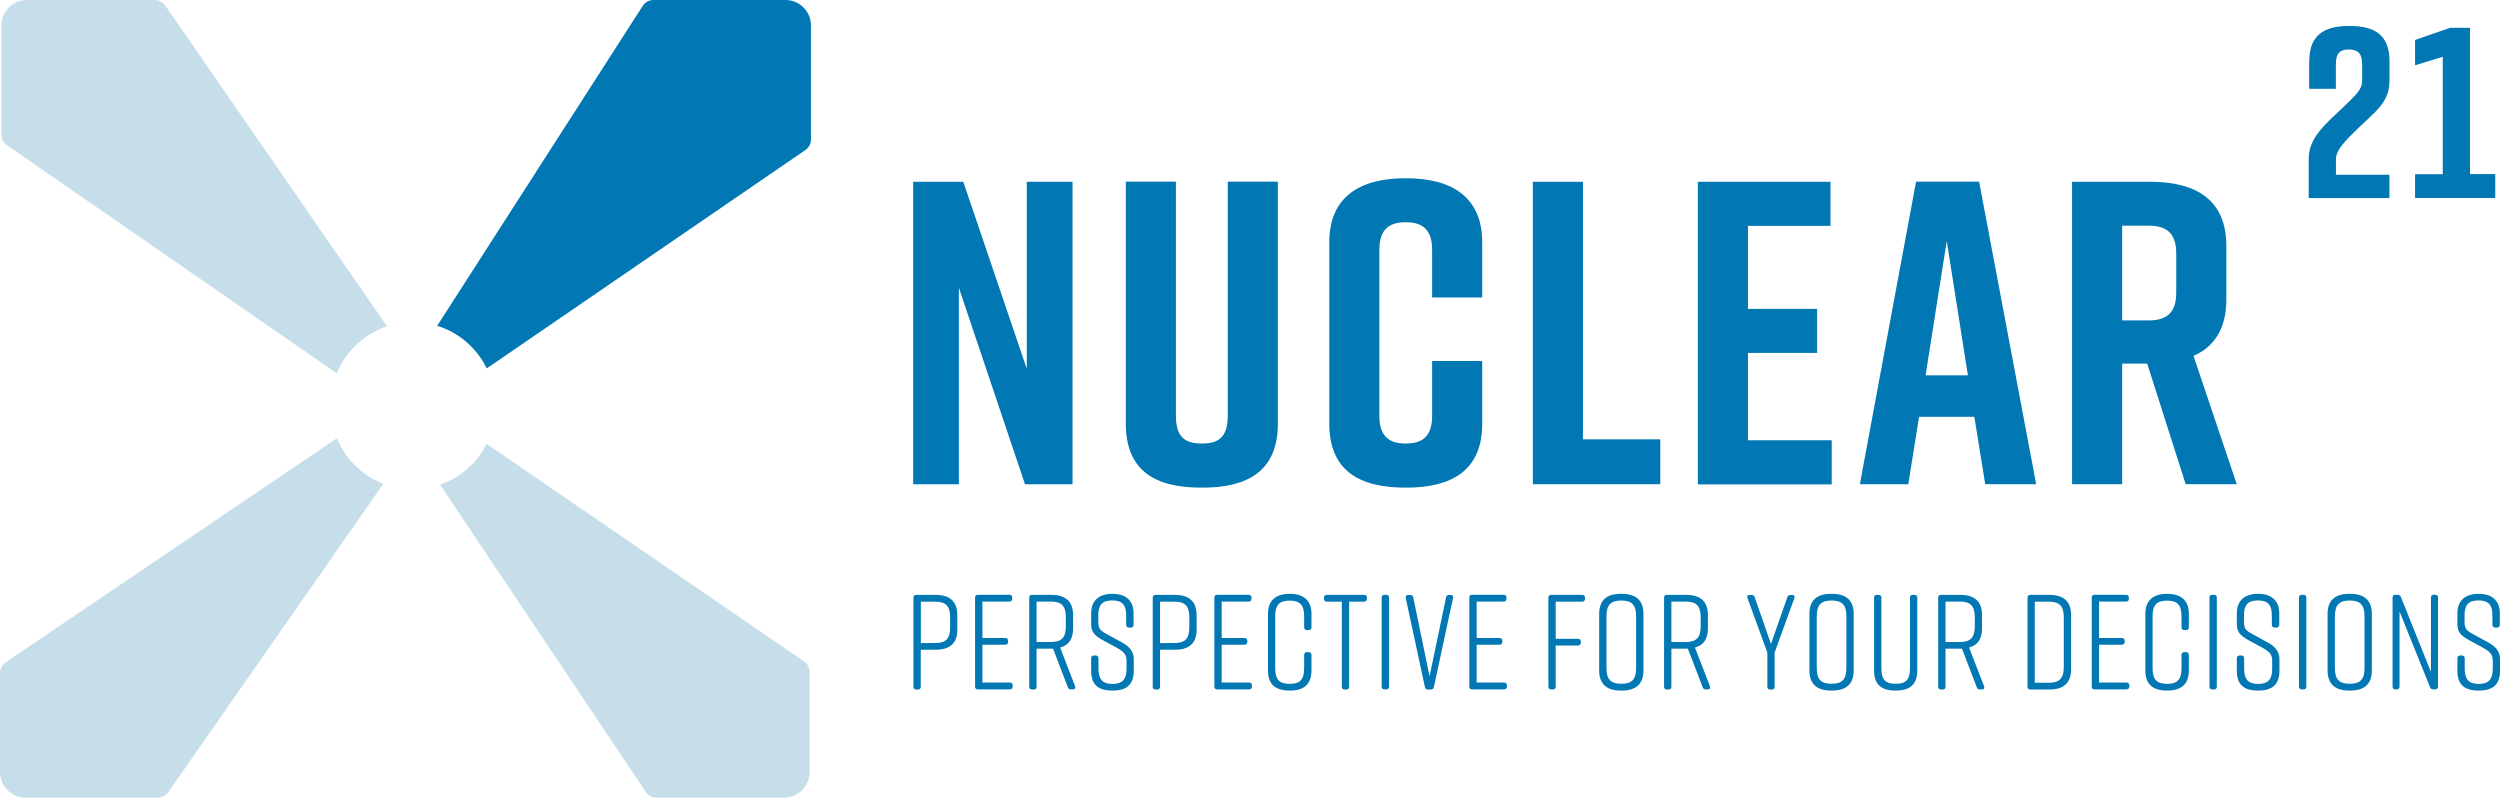 <?xml version="1.0" encoding="UTF-8"?>
<svg id="Nuclear-21_Logo_FIN_Image" data-name="Nuclear-21_Logo_FIN Image" xmlns="http://www.w3.org/2000/svg" viewBox="0 0 283.46 90.43">
  <defs>
    <style>
      .cls-1 {
        fill: #c6ddea;
      }

      .cls-2 {
        fill: #0178b3;
      }
    </style>
  </defs>
  <g>
    <path class="cls-2" d="M103.54,54.9V20.61h5.68l7.2,21.21v-21.21h5.19v34.3h-5.39l-7.5-22.29v22.29h-5.19Z"/>
    <path class="cls-2" d="M144.89,48.04c0,5.29-3.33,7.25-8.52,7.25h-.2c-5.19,0-8.52-1.91-8.52-7.25v-27.44h5.68v26.55c0,2.45,1.08,3.14,2.94,3.14s2.94-.69,2.94-3.14v-26.55h5.68v27.44Z"/>
    <path class="cls-2" d="M168.06,48.04c0,5.29-3.43,7.25-8.62,7.25h-.1c-5.19,0-8.62-1.91-8.62-7.25v-20.58c0-5.1,3.43-7.25,8.62-7.25h.1c5.19,0,8.62,2.16,8.62,7.25v6.27h-5.68v-5.39c0-2.4-1.18-3.14-2.99-3.14s-2.99.73-2.99,3.14v18.81c0,2.4,1.18,3.14,2.99,3.14s2.99-.73,2.99-3.14v-6.22h5.68v7.1Z"/>
    <path class="cls-2" d="M188.25,54.9h-14.45V20.61h5.68v29.2h8.77v5.1Z"/>
    <path class="cls-2" d="M192.51,54.9V20.61h15.04v5h-9.36v9.41h7.84v5h-7.84v9.9h9.5v5h-15.19Z"/>
    <path class="cls-2" d="M223.86,47.26h-6.27l-1.22,7.64h-5.49l6.37-34.3h7.15l6.47,34.3h-5.78l-1.23-7.64ZM223.13,42.56l-2.4-15.24-2.4,15.24h4.8Z"/>
    <path class="cls-2" d="M247.82,54.9l-4.36-13.67h-2.84v13.67h-5.68V20.61h8.87c5.19,0,8.62,2.06,8.62,7.25v6.12c0,3.28-1.37,5.34-3.72,6.37l4.9,14.55h-5.78ZM240.62,36.33h2.99c1.86,0,3.14-.69,3.14-3.14v-4.46c0-2.45-1.27-3.14-3.14-3.14h-2.99v10.73Z"/>
  </g>
  <g>
    <path class="cls-2" d="M261.84,6.91c0-2.87,1.6-3.97,4.52-3.97h.05c2.92,0,4.52,1.1,4.52,3.97v2.26c0,2.43-1.6,3.47-3.42,5.24-1.6,1.54-2.65,2.59-2.65,3.64v1.76h6.06v2.65h-9.15v-4.46c0-2.45,2.01-4.02,3.94-5.87,1.46-1.41,2.12-1.98,2.12-3v-1.87c0-1.32-.63-1.65-1.52-1.65s-1.46.33-1.46,1.65v2.81h-3.03v-3.14Z"/>
    <path class="cls-2" d="M282.92,19.75v2.7h-9.09v-2.7h3.14V6.44l-3.14.96v-2.87l3.97-1.38h2.26v16.59h2.87Z"/>
  </g>
  <g>
    <path class="cls-2" d="M108.55,69.72v1.68c0,1.5-.83,2.27-2.45,2.27h-1.7v4.2c0,.2-.11.31-.31.31h-.2c-.2,0-.32-.11-.32-.31v-10.11c0-.2.12-.31.32-.31h2.2c1.62,0,2.45.77,2.45,2.27ZM107.73,70c0-1.27-.47-1.78-1.68-1.78h-1.64v4.69h1.64c1.21,0,1.68-.51,1.68-1.78v-1.13Z"/>
    <path class="cls-2" d="M114.49,78.17h-3.61c-.2,0-.32-.11-.32-.31v-10.11c0-.2.12-.31.32-.31h3.57c.2,0,.32.11.32.31v.14c0,.2-.12.32-.32.32h-3.06v4.13h2.59c.2,0,.32.12.32.32v.12c0,.2-.12.32-.32.32h-2.59v4.29h3.11c.2,0,.32.12.32.32v.14c0,.2-.12.31-.32.31Z"/>
    <path class="cls-2" d="M121.66,78.17h-.24c-.17,0-.29-.08-.35-.26l-1.67-4.36h-1.87v4.32c0,.2-.11.31-.31.31h-.2c-.2,0-.32-.11-.32-.31v-10.11c0-.2.12-.31.32-.31h2.2c1.62,0,2.45.77,2.45,2.27v1.56c0,1.16-.49,1.88-1.47,2.14l1.7,4.38c.08.21-.02.37-.25.37ZM120.85,71.02v-1.03c0-1.27-.47-1.78-1.68-1.78h-1.64v4.58h1.64c1.21,0,1.68-.52,1.68-1.78Z"/>
    <path class="cls-2" d="M128.2,71.16h-.2c-.18,0-.31-.12-.31-.32v-1.06c0-1.18-.43-1.7-1.58-1.7s-1.58.52-1.58,1.7v.75c0,.8.28,1.01,1.09,1.44l1.64.9c.75.4,1.29,1,1.29,1.81v1.38c0,1.53-.78,2.24-2.4,2.24h-.03c-1.62,0-2.4-.69-2.4-2.24v-1.42c0-.2.12-.32.32-.32h.2c.18,0,.31.12.31.32v1.18c0,1.16.43,1.73,1.59,1.73s1.59-.57,1.59-1.73v-.86c0-.8-.32-1.07-1.13-1.53l-1.61-.87c-.89-.51-1.27-.92-1.27-1.78v-1.24c0-1.47.92-2.21,2.39-2.21h.03c1.47,0,2.39.74,2.39,2.21v1.3c0,.2-.12.32-.32.32Z"/>
    <path class="cls-2" d="M135.68,69.72v1.68c0,1.5-.83,2.27-2.45,2.27h-1.7v4.2c0,.2-.11.31-.31.31h-.2c-.2,0-.32-.11-.32-.31v-10.11c0-.2.12-.31.32-.31h2.2c1.62,0,2.45.77,2.45,2.27ZM134.85,70c0-1.27-.47-1.78-1.68-1.78h-1.64v4.69h1.64c1.21,0,1.68-.51,1.68-1.78v-1.13Z"/>
    <path class="cls-2" d="M141.62,78.17h-3.61c-.2,0-.32-.11-.32-.31v-10.11c0-.2.12-.31.32-.31h3.57c.2,0,.32.11.32.31v.14c0,.2-.12.32-.32.32h-3.06v4.13h2.59c.2,0,.32.12.32.32v.12c0,.2-.12.32-.32.32h-2.59v4.29h3.11c.2,0,.32.12.32.32v.14c0,.2-.12.31-.32.31Z"/>
    <path class="cls-2" d="M148.7,74.25v1.78c0,1.53-.83,2.27-2.45,2.27h-.03c-1.62,0-2.45-.72-2.45-2.27v-6.43c0-1.47.83-2.27,2.45-2.27h.03c1.62,0,2.45.8,2.45,2.27v1.52c0,.2-.12.32-.32.32h-.2c-.2,0-.31-.12-.31-.32v-1.24c0-1.25-.44-1.78-1.64-1.78s-1.64.52-1.64,1.78v5.88c0,1.26.44,1.78,1.64,1.78s1.64-.52,1.64-1.78v-1.5c0-.2.11-.32.31-.32h.2c.2,0,.32.12.32.32Z"/>
    <path class="cls-2" d="M154.99,67.76v.14c0,.2-.12.32-.32.32h-1.7v9.65c0,.2-.12.31-.32.31h-.2c-.2,0-.31-.11-.31-.31v-9.65h-1.7c-.2,0-.32-.12-.32-.32v-.14c0-.2.12-.31.32-.31h4.23c.2,0,.32.11.32.31Z"/>
    <path class="cls-2" d="M157.18,78.17h-.2c-.2,0-.32-.11-.32-.31v-10.11c0-.2.12-.31.32-.31h.2c.2,0,.31.11.31.31v10.11c0,.2-.11.31-.31.31Z"/>
    <path class="cls-2" d="M164.75,67.81l-2.17,10.09c-.05.2-.17.28-.34.28h-.34c-.17,0-.29-.08-.34-.28l-2.17-10.09c-.03-.23.06-.35.28-.35h.23c.18,0,.31.08.34.28l1.85,8.94,1.87-8.94c.03-.2.15-.28.34-.28h.18c.22,0,.32.12.28.35Z"/>
    <path class="cls-2" d="M170.53,78.17h-3.61c-.2,0-.32-.11-.32-.31v-10.11c0-.2.12-.31.32-.31h3.57c.2,0,.32.11.32.31v.14c0,.2-.12.32-.32.32h-3.06v4.13h2.59c.2,0,.32.12.32.32v.12c0,.2-.12.32-.32.32h-2.59v4.29h3.11c.2,0,.32.12.32.32v.14c0,.2-.12.31-.32.31Z"/>
    <path class="cls-2" d="M175.56,77.87v-10.11c0-.2.12-.31.32-.31h3.51c.2,0,.32.11.32.31v.14c0,.2-.12.32-.32.32h-3v4.21h2.53c.2,0,.32.12.32.32v.12c0,.2-.12.32-.32.32h-2.53v4.67c0,.2-.11.31-.31.31h-.2c-.2,0-.32-.11-.32-.31Z"/>
    <path class="cls-2" d="M183.77,67.33h.12c1.62,0,2.45.77,2.45,2.27v6.43c0,1.5-.83,2.27-2.45,2.27h-.12c-1.62,0-2.45-.77-2.45-2.27v-6.43c0-1.52.83-2.27,2.45-2.27ZM183.83,77.53c1.21,0,1.68-.51,1.68-1.78v-5.88c0-1.27-.47-1.78-1.68-1.78s-1.68.51-1.68,1.78v5.88c0,1.27.48,1.78,1.68,1.78Z"/>
    <path class="cls-2" d="M193.64,78.17h-.24c-.17,0-.29-.08-.35-.26l-1.67-4.36h-1.87v4.32c0,.2-.11.31-.31.31h-.2c-.2,0-.32-.11-.32-.31v-10.11c0-.2.12-.31.32-.31h2.2c1.62,0,2.45.77,2.45,2.27v1.56c0,1.16-.49,1.88-1.47,2.14l1.7,4.38c.08.21-.02.37-.25.37ZM192.83,71.02v-1.03c0-1.27-.47-1.78-1.68-1.78h-1.64v4.58h1.64c1.21,0,1.68-.52,1.68-1.78Z"/>
    <path class="cls-2" d="M201.22,77.87c0,.2-.11.31-.31.31h-.21c-.2,0-.31-.11-.31-.31v-3.87l-2.25-6.19c-.08-.23.01-.35.24-.35h.21c.18,0,.31.09.37.26l1.84,5.3,1.85-5.3c.05-.17.18-.26.35-.26h.21c.23,0,.32.12.25.35l-2.25,6.19v3.87Z"/>
    <path class="cls-2" d="M207.61,67.33h.12c1.62,0,2.45.77,2.45,2.27v6.43c0,1.5-.83,2.27-2.45,2.27h-.12c-1.62,0-2.45-.77-2.45-2.27v-6.43c0-1.52.83-2.27,2.45-2.27ZM207.67,77.53c1.21,0,1.68-.51,1.68-1.78v-5.88c0-1.27-.47-1.78-1.68-1.78s-1.68.51-1.68,1.78v5.88c0,1.27.48,1.78,1.68,1.78Z"/>
    <path class="cls-2" d="M217.39,67.76v8.27c0,1.53-.8,2.27-2.42,2.27h-.06c-1.62,0-2.42-.72-2.42-2.27v-8.27c0-.2.12-.31.32-.31h.2c.2,0,.31.11.31.31v7.99c0,1.27.41,1.78,1.62,1.78s1.62-.51,1.62-1.78v-7.99c0-.2.11-.31.31-.31h.2c.2,0,.32.11.32.31Z"/>
    <path class="cls-2" d="M224.72,78.17h-.24c-.17,0-.29-.08-.35-.26l-1.67-4.36h-1.87v4.32c0,.2-.11.31-.31.31h-.2c-.2,0-.32-.11-.32-.31v-10.11c0-.2.12-.31.32-.31h2.2c1.62,0,2.45.77,2.45,2.27v1.56c0,1.16-.49,1.88-1.47,2.14l1.7,4.38c.08.21-.02.37-.25.37ZM223.91,71.02v-1.03c0-1.27-.47-1.78-1.68-1.78h-1.64v4.58h1.64c1.21,0,1.68-.52,1.68-1.78Z"/>
    <path class="cls-2" d="M234.83,69.72v6.19c0,1.5-.83,2.27-2.45,2.27h-2.17c-.2,0-.32-.11-.32-.31v-10.11c0-.2.12-.31.32-.31h2.17c1.62,0,2.45.77,2.45,2.27ZM232.32,68.22h-1.61v9.19h1.61c1.21,0,1.68-.51,1.68-1.78v-5.63c0-1.27-.48-1.78-1.68-1.78Z"/>
    <path class="cls-2" d="M241.1,78.17h-3.61c-.2,0-.32-.11-.32-.31v-10.11c0-.2.12-.31.32-.31h3.57c.2,0,.32.11.32.31v.14c0,.2-.12.32-.32.32h-3.06v4.13h2.59c.2,0,.32.12.32.32v.12c0,.2-.12.32-.32.32h-2.59v4.29h3.11c.2,0,.32.12.32.32v.14c0,.2-.12.31-.32.31Z"/>
    <path class="cls-2" d="M248.18,74.25v1.78c0,1.53-.83,2.27-2.45,2.27h-.03c-1.62,0-2.45-.72-2.45-2.27v-6.43c0-1.47.83-2.27,2.45-2.27h.03c1.62,0,2.45.8,2.45,2.27v1.52c0,.2-.12.32-.32.32h-.2c-.2,0-.31-.12-.31-.32v-1.24c0-1.25-.44-1.78-1.64-1.78s-1.64.52-1.64,1.78v5.88c0,1.26.44,1.78,1.64,1.78s1.64-.52,1.64-1.78v-1.5c0-.2.11-.32.31-.32h.2c.2,0,.32.12.32.32Z"/>
    <path class="cls-2" d="M251.04,78.17h-.2c-.2,0-.32-.11-.32-.31v-10.11c0-.2.12-.31.32-.31h.2c.2,0,.31.11.31.31v10.11c0,.2-.11.31-.31.31Z"/>
    <path class="cls-2" d="M258.1,71.16h-.2c-.18,0-.31-.12-.31-.32v-1.06c0-1.18-.43-1.7-1.58-1.7s-1.58.52-1.58,1.7v.75c0,.8.28,1.01,1.09,1.44l1.64.9c.75.4,1.29,1,1.29,1.81v1.38c0,1.53-.78,2.24-2.4,2.24h-.03c-1.62,0-2.4-.69-2.4-2.24v-1.42c0-.2.12-.32.32-.32h.2c.18,0,.31.12.31.32v1.18c0,1.16.43,1.73,1.59,1.73s1.59-.57,1.59-1.73v-.86c0-.8-.32-1.07-1.13-1.53l-1.61-.87c-.89-.51-1.27-.92-1.27-1.78v-1.24c0-1.47.92-2.21,2.39-2.21h.03c1.47,0,2.39.74,2.39,2.21v1.3c0,.2-.12.32-.32.32Z"/>
    <path class="cls-2" d="M261.19,78.17h-.2c-.2,0-.32-.11-.32-.31v-10.11c0-.2.12-.31.32-.31h.2c.2,0,.31.11.31.31v10.11c0,.2-.11.31-.31.31Z"/>
    <path class="cls-2" d="M266.36,67.33h.12c1.62,0,2.45.77,2.45,2.27v6.43c0,1.5-.83,2.27-2.45,2.27h-.12c-1.62,0-2.45-.77-2.45-2.27v-6.43c0-1.52.83-2.27,2.45-2.27ZM266.42,77.53c1.21,0,1.68-.51,1.68-1.78v-5.88c0-1.27-.48-1.78-1.68-1.78s-1.68.51-1.68,1.78v5.88c0,1.27.48,1.78,1.68,1.78Z"/>
    <path class="cls-2" d="M271.77,78.17h-.17c-.2,0-.32-.11-.32-.31v-10.11c0-.2.12-.31.32-.31h.27c.18,0,.29.08.35.24l3.41,8.51v-8.45c0-.2.11-.31.31-.31h.17c.2,0,.32.11.32.31v10.11c0,.2-.12.31-.32.31h-.23c-.18,0-.31-.08-.35-.25l-3.46-8.57v8.51c0,.2-.11.31-.31.31Z"/>
    <path class="cls-2" d="M283.11,71.16h-.2c-.18,0-.31-.12-.31-.32v-1.06c0-1.18-.43-1.7-1.58-1.7s-1.58.52-1.58,1.7v.75c0,.8.28,1.01,1.09,1.44l1.64.9c.75.4,1.29,1,1.29,1.81v1.38c0,1.53-.78,2.24-2.4,2.24h-.03c-1.62,0-2.4-.69-2.4-2.24v-1.42c0-.2.12-.32.32-.32h.2c.18,0,.31.12.31.32v1.18c0,1.16.43,1.73,1.59,1.73s1.59-.57,1.59-1.73v-.86c0-.8-.32-1.07-1.13-1.53l-1.61-.87c-.89-.51-1.27-.92-1.27-1.78v-1.24c0-1.47.92-2.21,2.39-2.21h.03c1.47,0,2.39.74,2.39,2.21v1.3c0,.2-.12.32-.32.32Z"/>
  </g>
  <path class="cls-1" d="M43.89,37.01L18.73.62c-.27-.39-.71-.62-1.19-.62H3.04C1.45,0,.16,1.29.16,2.88v12.38c0,.48.24.94.64,1.21l37.39,25.86c1.02-2.51,3.11-4.47,5.69-5.33Z"/>
  <path class="cls-1" d="M38.2,49.69L.64,75.1c-.4.27-.64.72-.64,1.21v11.22c0,1.61,1.3,2.91,2.91,2.91h14.97c.48,0,.92-.23,1.2-.62l24.38-34.96c-2.38-.93-4.29-2.8-5.26-5.16Z"/>
  <path class="cls-2" d="M72.88.66l-23.31,36.28c2.47.76,4.5,2.53,5.62,4.83l36.13-24.76c.39-.27.63-.71.63-1.19V2.89c0-1.6-1.29-2.89-2.89-2.89h-14.97c-.49,0-.95.25-1.21.66Z"/>
  <path class="cls-1" d="M49.9,54.96l23.32,34.83c.27.41.73.65,1.22.65h14.46c1.6,0,2.9-1.3,2.9-2.9v-11.35c0-.47-.23-.92-.62-1.18l-36.01-24.69c-1.08,2.16-2.96,3.84-5.26,4.64Z"/>
</svg>
